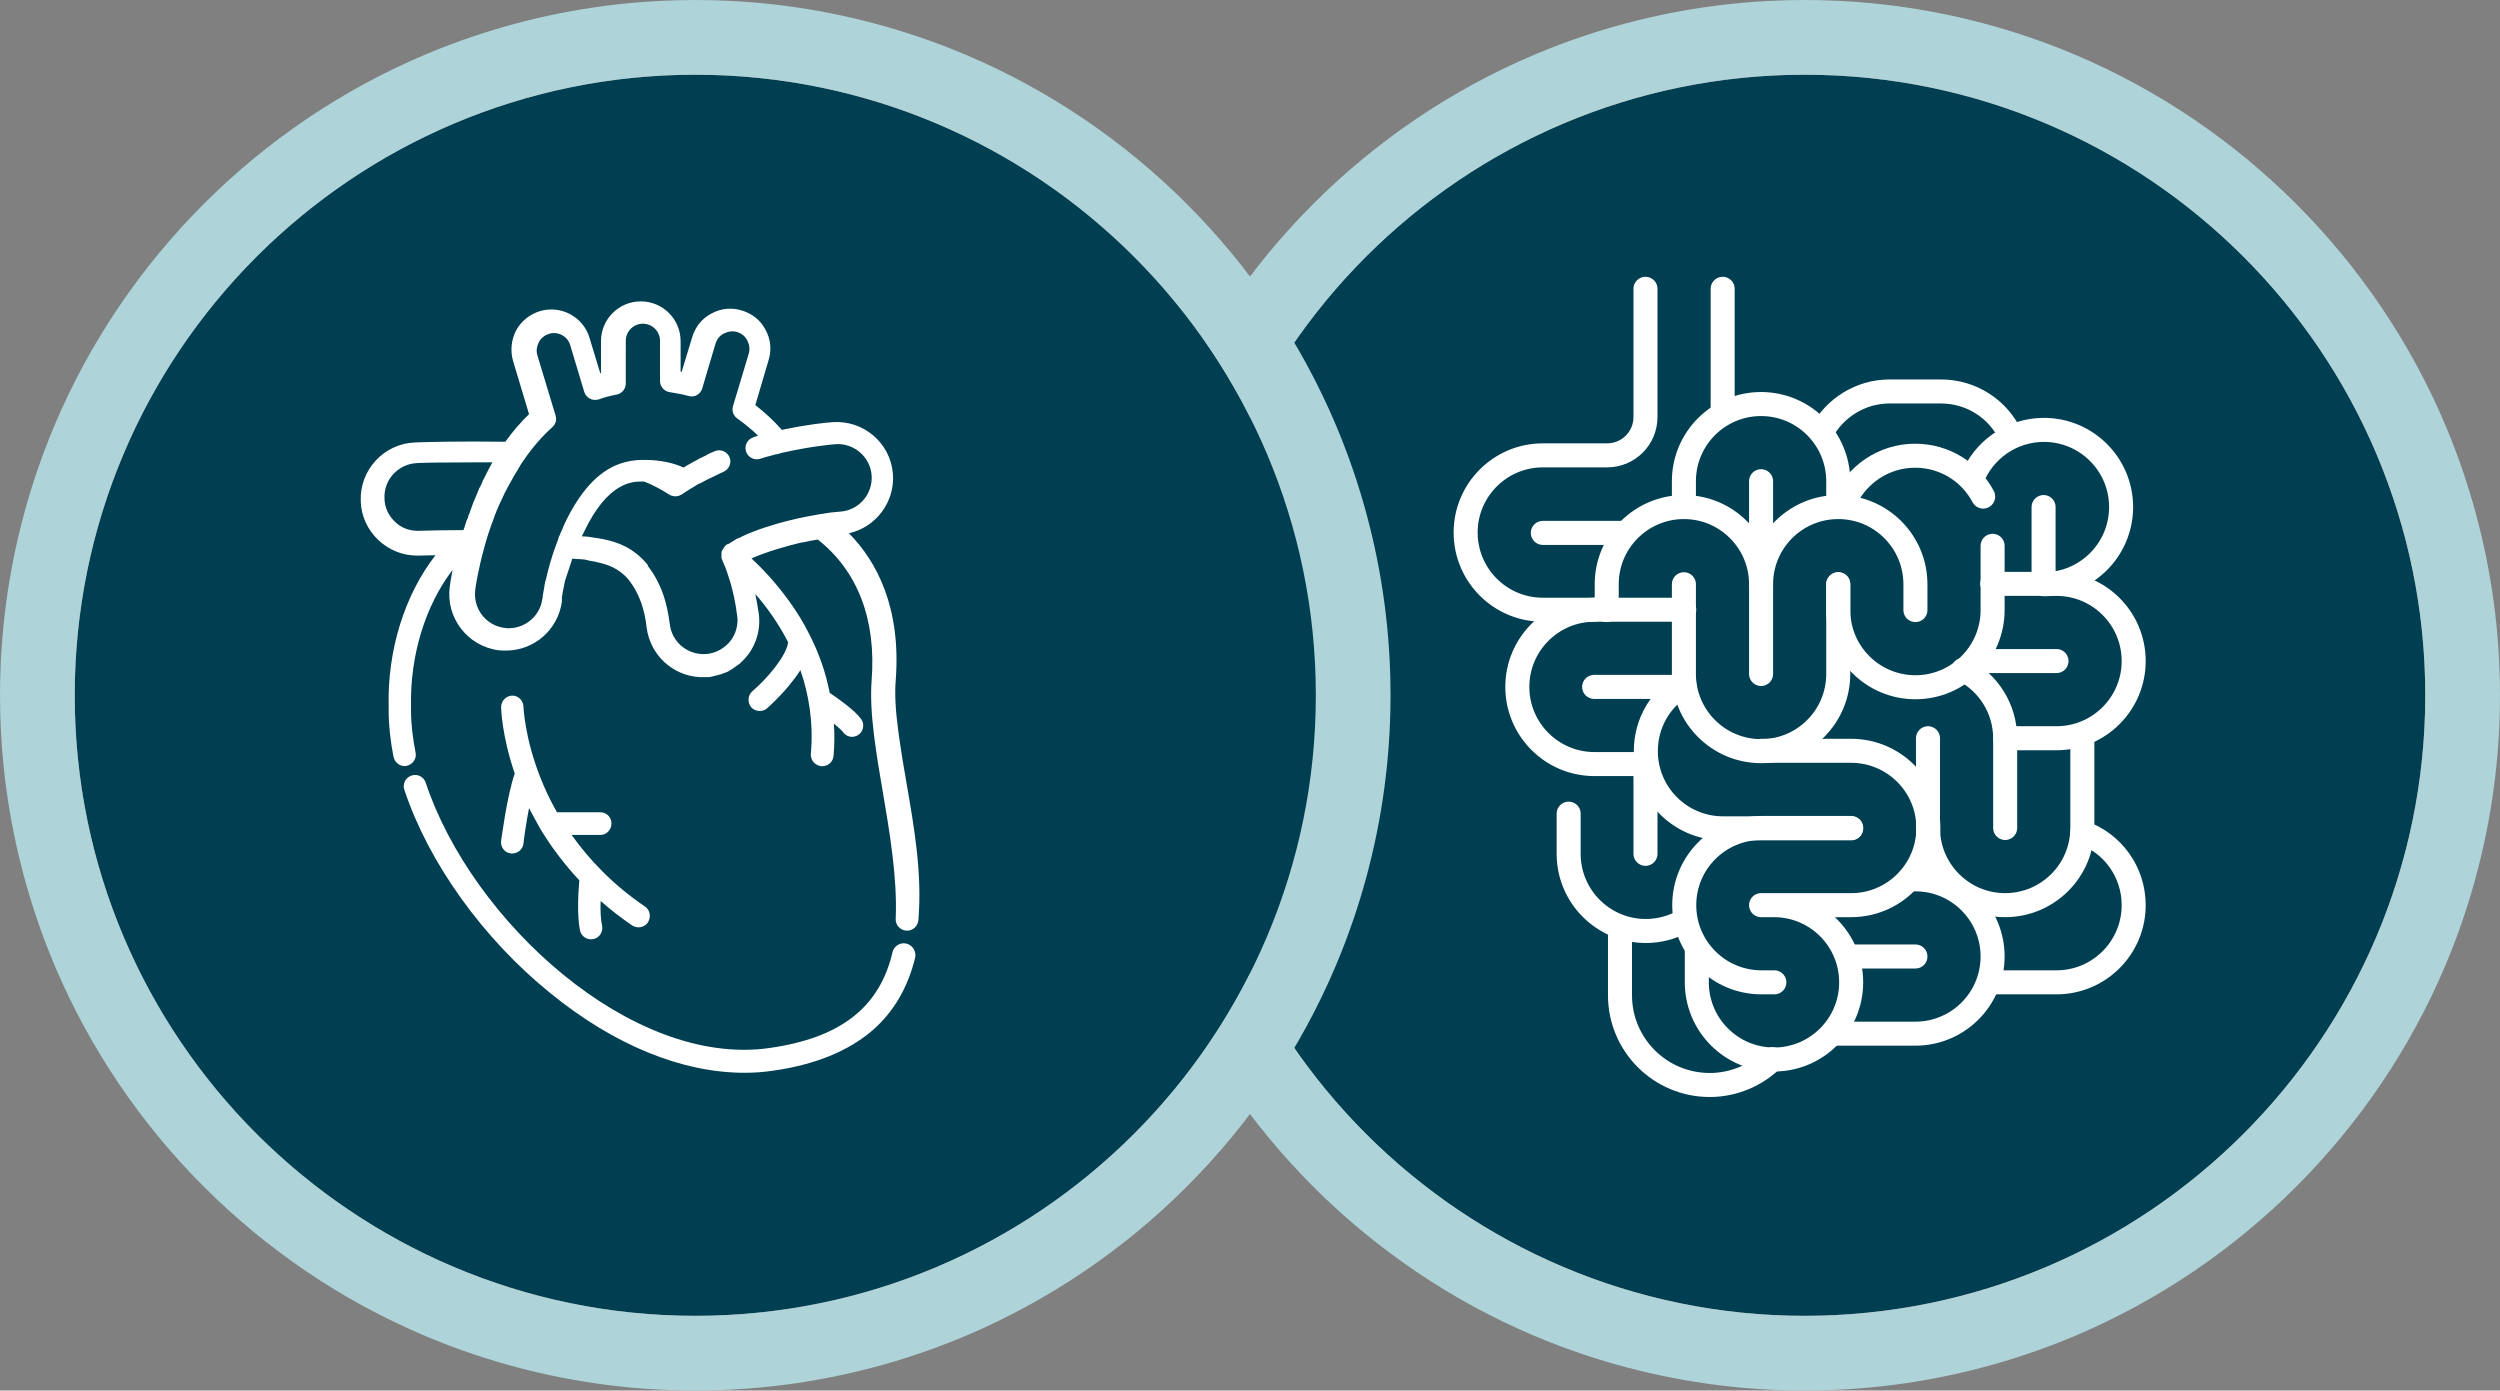 <?xml version="1.0" encoding="utf-8"?>
<!-- Generator: Adobe Illustrator 27.5.0, SVG Export Plug-In . SVG Version: 6.00 Build 0)  -->
<svg version="1.1" id="Layer_1" xmlns="http://www.w3.org/2000/svg" xmlns:xlink="http://www.w3.org/1999/xlink" x="0px" y="0px"
	 viewBox="0 0 715.9 398.2" style="enable-background:new 0 0 715.9 398.2;" xml:space="preserve">
<rect x="0" y="0" width="715.9" height="398.2" fill="#808080" stroke="none"/>
<style type="text/css">
	.st0{clip-path:url(#SVGID_00000032621712742999544430000007550653686812082332_);fill:#003E52;}
	.st1{clip-path:url(#SVGID_00000126319974060860080390000002775306432839531394_);}
	.st2{fill:#AED3D8;}
	.st3{clip-path:url(#SVGID_00000065762938712965916480000018165492722074303911_);fill:#003E52;}
	.st4{clip-path:url(#SVGID_00000016756144111922109010000007888717504234785452_);}
	.st5{fill:#FFFFFF;}
	.st6{fill:none;stroke:#FFFFFF;stroke-width:6.881;stroke-linecap:round;stroke-linejoin:round;stroke-miterlimit:10;}
</style>
<g>
	<g>
		<defs>
			<circle id="SVGID_1_" cx="516.8" cy="199.1" r="199.1"/>
		</defs>
		<clipPath id="SVGID_00000065764758570084164650000005173367275614081674_">
			<use xlink:href="#SVGID_1_"  style="overflow:visible;"/>
		</clipPath>
		
			<circle id="Ellipse_8_00000048480841803896088490000012398356207542245769_" style="clip-path:url(#SVGID_00000065764758570084164650000005173367275614081674_);fill:#003E52;" cx="516.8" cy="199.1" r="177.7"/>
	</g>
</g>
<g>
	<g>
		<defs>
			<circle id="SVGID_00000048480476966312326200000015892896620483002008_" cx="516.8" cy="199.1" r="199.1"/>
		</defs>
		<clipPath id="SVGID_00000135656498222119545150000007985365437804312704_">
			<use xlink:href="#SVGID_00000048480476966312326200000015892896620483002008_"  style="overflow:visible;"/>
		</clipPath>
		<g style="clip-path:url(#SVGID_00000135656498222119545150000007985365437804312704_);">
			<g>
				<path class="st2" d="M516.8,398.2c-109.8,0-199.1-89.3-199.1-199.1S407,0,516.8,0c109.8,0,199.1,89.3,199.1,199.1
					S626.6,398.2,516.8,398.2z M516.8,21.4c-98,0-177.7,79.7-177.7,177.7s79.7,177.7,177.7,177.7s177.7-79.7,177.7-177.7
					S614.8,21.4,516.8,21.4z"/>
			</g>
		</g>
	</g>
</g>
<g>
	<g>
		<defs>
			<circle id="SVGID_00000029743222729520170640000004064997478131195315_" cx="199.1" cy="199.1" r="199.1"/>
		</defs>
		<clipPath id="SVGID_00000018223193312164367300000012744463428102074774_">
			<use xlink:href="#SVGID_00000029743222729520170640000004064997478131195315_"  style="overflow:visible;"/>
		</clipPath>
		
			<circle id="Ellipse_8" style="clip-path:url(#SVGID_00000018223193312164367300000012744463428102074774_);fill:#003E52;" cx="199.1" cy="199.1" r="177.7"/>
	</g>
</g>
<g>
	<g>
		<defs>
			<circle id="SVGID_00000069396420158628225310000004153858635118423696_" cx="199.1" cy="199.1" r="199.1"/>
		</defs>
		<clipPath id="SVGID_00000132048624012688714800000009909142355627849907_">
			<use xlink:href="#SVGID_00000069396420158628225310000004153858635118423696_"  style="overflow:visible;"/>
		</clipPath>
		<g style="clip-path:url(#SVGID_00000132048624012688714800000009909142355627849907_);">
			<g>
				<path class="st2" d="M199.1,398.2C89.3,398.2,0,308.9,0,199.1S89.3,0,199.1,0s199.1,89.3,199.1,199.1S308.9,398.2,199.1,398.2z
					 M199.1,21.4c-98,0-177.7,79.7-177.7,177.7s79.7,177.7,177.7,177.7s177.7-79.7,177.7-177.7S297.1,21.4,199.1,21.4z"/>
			</g>
		</g>
	</g>
</g>
<g>
	<g>
		<path class="st5" d="M184.7,259.6c-9.4-6.4-16.1-13.6-21-20.5h8.2c1.8,0,3.2-1.5,3.2-3.3s-1.4-3.2-3.2-3.2h-12.4
			c-1.9-3.3-3.5-6.7-4.9-10.3c-4.4-11.3-4.7-19.9-4.7-20c-0.1-1.8-1.6-3.2-3.3-3.1c-1.7,0.1-3.1,1.5-3.1,3.3c0,0.4,0.2,8.2,3.9,19
			c-2.3,6.7-3.8,18.8-3.9,19.3c-0.2,1.8,1,3.4,2.8,3.6c0.1,0,0.3,0,0.4,0c1.6,0,3-1.2,3.2-2.8c0.2-2,0.8-6.1,1.6-10.2
			c1,2,2.1,3.9,3.2,5.9c0.1,0.2,0.2,0.4,0.3,0.5c3.1,5.1,6.8,9.9,10.9,14.3c-0.3,3.1-0.7,10.1,0.2,14.4c0.4,1.7,2.1,2.8,3.9,2.4
			c1.7-0.4,2.8-2.1,2.4-3.9l0,0c-0.4-1.7-0.5-4.4-0.4-7c2.8,2.5,5.8,4.8,9,7c1.5,1,3.5,0.6,4.5-0.8l0,0
			C186.5,262.6,186.2,260.6,184.7,259.6L184.7,259.6L184.7,259.6z"/>
		<path class="st5" d="M259.6,224.3c-0.4-2.4-0.8-4.7-1.2-7.1c-0.5-3.2-0.9-5.8-1.2-8.1c-0.8-6-1-10.6-0.7-14.3
			c1.6-20.9-5.5-34.1-13.4-42.1c7.7-1.7,13.2-8.9,12.6-17c-0.7-8.9-8.5-15.5-17.4-14.8c-1.4,0.1-7,0.6-14.4,2.2
			c-2.3-2.6-4.9-5-7.6-7.1l3.8-12.9c0.9-2.9,0.6-6-0.9-8.7c-1.4-2.7-3.8-4.6-6.8-5.5c-2.9-0.9-6-0.6-8.7,0.9
			c-2.7,1.4-4.6,3.8-5.5,6.8l-3,9.9l-0.3-0.1v-8.7c0-6.3-5.1-11.4-11.4-11.4s-11.4,5.1-11.4,11.4v9.1l-0.2,0.1l-3.1-10.2
			c-1.8-6-8.2-9.4-14.2-7.6c-2.9,0.9-5.3,2.8-6.8,5.5c-1.4,2.7-1.7,5.8-0.9,8.7l4.6,15.3c-2.4,2.3-4.7,5-6.8,7.9
			c-12.6-0.2-23.6,0.1-25.8,0.2c-8.9,0.3-15.9,7.8-15.6,16.7c0.1,4.3,1.9,8.3,5.1,11.3c3,2.8,6.9,4.4,11,4.4c0.2,0,0.4,0,0.5,0
			c1.5,0,3.1-0.1,4.8-0.1c-8.8,11.3-13.8,27.2-13.4,43.3c0,0.2,0,0.4,0,0.6c0,0.2,0,0.4,0,0.6c0,4.2,0.5,8.7,1.4,13.3
			c0.4,1.7,2.1,2.9,3.8,2.5c1.7-0.4,2.9-2.1,2.5-3.8l0,0c-0.8-4.1-1.3-8.2-1.3-12c0-0.3,0-0.6,0-0.9c0-0.1,0-0.3,0-0.4
			c-0.3-14.5,4.1-28.8,11.9-39c-0.5,2.7-0.8,4.5-0.8,4.8c-1.2,8.8,5,17,13.9,18.2c0.7,0.1,1.4,0.1,2.2,0.1c8.1,0,14.9-6,16-14
			c0,0,0-0.1,0-0.2l0,0V172l0,0v-0.1l0,0v-0.2v-0.1v-0.2l0,0v-0.3l0,0c0-0.2,0.1-0.5,0.1-0.7l0.1-0.3V170v-0.2v-0.2l0.1-0.2v-0.2
			c0-0.1,0-0.2,0.1-0.3v-0.2l0.1-0.3v-0.2l0.1-0.3v-0.2c0-0.1,0-0.2,0.1-0.3v-0.2c0.1-0.3,0.2-0.7,0.2-1l0.1-0.2l0.1-0.3l0.1-0.3
			l0.1-0.3l0.1-0.3l0.1-0.3l0.1-0.3l0.1-0.3l0.1-0.3c0-0.1,0.1-0.2,0.1-0.3s0.1-0.2,0.1-0.3s0.1-0.2,0.1-0.3s0.1-0.2,0.1-0.3
			s0.1-0.2,0.1-0.3l0.1-0.3c0.1-0.3,0.2-0.6,0.3-0.9l0.1-0.3l0.1-0.4l0.1-0.2c0.1,0,0.2,0,0.3,0c0.4,0,0.9,0.1,1.3,0.1
			c0.1,0,0.3,0,0.4,0c0.4,0,0.8,0.1,1.1,0.1h0.1c0.4,0,0.7,0.1,1.1,0.2c0.1,0,0.2,0,0.3,0.1c0.4,0.1,0.7,0.1,1.1,0.2
			c0.2,0,0.4,0.1,0.7,0.1c0.1,0,0.2,0,0.3,0.1c0.3,0.1,0.6,0.1,0.9,0.2c2.5,0.6,5.8,1.6,8.6,5l0,0c0.1,0.1,0.1,0.2,0.2,0.3
			c0.2,0.2,0.3,0.4,0.5,0.7c0.1,0.1,0.2,0.3,0.3,0.4c0.1,0.1,0.1,0.2,0.2,0.3c0.9,1.4,1.7,3.1,2.4,5c0.6,1.8,1.2,4.2,1.5,7
			c1,7.7,7.4,13.7,15.2,14.1c0.3,0,0.6,0,0.9,0l0,0c0.3,0,0.6,0,0.9,0c0.1,0,0.2,0,0.4,0s0.3,0,0.5,0c0.1,0,0.3,0,0.4-0.1
			c0.2,0,0.3,0,0.5-0.1c0.1,0,0.3,0,0.4-0.1c0.2,0,0.3-0.1,0.4-0.1c0.1,0,0.3-0.1,0.4-0.1c0.1,0,0.3-0.1,0.4-0.1
			c0.1,0,0.3-0.1,0.4-0.1c0.1,0,0.3-0.1,0.4-0.1c0.3-0.1,0.5-0.2,0.8-0.3s0.5-0.2,0.8-0.3s0.5-0.2,0.8-0.4c0.1-0.1,0.2-0.1,0.3-0.2
			c0.1-0.1,0.3-0.2,0.4-0.2c0.1-0.1,0.2-0.1,0.3-0.2c0.1-0.1,0.3-0.2,0.4-0.3c0.1-0.1,0.2-0.1,0.3-0.2c0.1-0.1,0.3-0.2,0.4-0.3
			c0.1-0.1,0.2-0.1,0.3-0.2c0.1-0.1,0.3-0.2,0.4-0.3c0.1-0.1,0.2-0.1,0.3-0.2c0.1-0.1,0.3-0.3,0.4-0.4c0.1-0.1,0.1-0.1,0.2-0.2
			c0.2-0.2,0.4-0.4,0.6-0.6c3.3-3.5,4.8-8.3,4.2-13c-0.3-1.9-0.6-3.8-1-5.7c3.1,3.5,6.5,8.2,9.4,13.8c-0.5,4-6.1,10.5-10.2,14
			c-1.4,1.2-1.5,3.2-0.4,4.6c0.6,0.7,1.5,1.1,2.5,1.1c0.8,0,1.5-0.3,2.1-0.8c0.1-0.1,3.1-2.7,6.1-6.3c1.3-1.6,2.5-3.1,3.4-4.6
			c2.4,6.9,3.8,14.9,3,24c-0.1,1.8,1.2,3.3,3,3.5c0.1,0,0.2,0,0.3,0c1.7,0,3.1-1.3,3.2-3c0.3-3.1,0.3-6.2,0.1-9.2
			c1.2,1,2.2,1.9,2.6,2.4c0.6,0.9,1.6,1.4,2.6,1.4c1.8,0,3.2-1.5,3.2-3.2c0-0.7-0.2-1.3-0.6-1.9c-1.7-2.4-6.6-5.9-9-7.5
			c-1.1-5.7-3-11.2-5.7-16.5c-0.1-0.2-0.1-0.3-0.2-0.4c-1.6-3.2-3.5-6.3-5.6-9.2c-4-5.6-8.1-9.8-10.9-12.4c4.4-1.9,9.5-3.4,14.1-4.5
			c0.2,0,0.4-0.1,0.6-0.1h0.1c1.4-0.3,2.8-0.6,4.2-0.8c11.4,9,16.8,22.9,15.4,40.5c-0.3,4.2-0.1,9.2,0.7,15.6
			c0.3,2.4,0.7,5.1,1.2,8.4c0.4,2.4,0.8,4.7,1.2,7.1c2.1,12.4,4.3,25.3,3.8,37c-0.1,1.8,1.3,3.3,3.1,3.4c1.8,0.1,3.3-1.3,3.4-3.1
			C264.1,250.2,261.8,237,259.6,224.3L259.6,224.3z M134.6,146.5L134.6,146.5c-0.1,0.3-0.2,0.7-0.4,1l-0.1,0.4
			c-0.1,0.3-0.2,0.7-0.4,1l-0.1,0.2c-0.2,0.7-0.5,1.5-0.7,2.2l0,0c-0.1,0.2-0.1,0.3-0.2,0.5h-0.2h-0.2l0,0c-4.4,0-8.9,0.1-12.3,0.2
			c-2.6,0.1-5.1-0.8-6.9-2.6c-1.9-1.8-3-4.2-3-6.8c-0.2-5.3,4-9.8,9.4-10c1.6-0.1,7.9-0.2,16.2-0.2c1.7,0,3.5,0,5.3,0
			c-0.8,1.5-1.6,2.9-2.3,4.4l0,0c-0.3,0.5-0.5,1-0.7,1.5s-0.4,1-0.7,1.4c-0.1,0.2-0.2,0.3-0.2,0.5c-0.3,0.8-0.7,1.6-1,2.4
			c-0.2,0.5-0.4,1-0.6,1.4C135.1,145.2,134.8,145.9,134.6,146.5L134.6,146.5z M235.2,147.2c-0.1,0-0.1,0-0.2,0
			c-4.2,0.7-14,2.5-22.5,6.4l-0.1,0.1c-0.3,0.1-0.6,0.3-0.9,0.4l-0.3,0.1c-0.2,0.1-0.5,0.2-0.7,0.4c-0.1,0.1-0.2,0.1-0.3,0.2
			c-0.2,0.1-0.5,0.3-0.7,0.4c-0.1,0.1-0.2,0.1-0.3,0.2c-0.3,0.2-0.6,0.4-1,0.5l0,0c-0.1,0-0.1,0.1-0.2,0.1c0,0-0.1,0-0.1,0.1
			l-0.1,0.1l-0.1,0.1l-0.1,0.1l-0.1,0.1c-0.1,0.1-0.1,0.2-0.2,0.3l0,0l0,0c0,0.1-0.1,0.1-0.1,0.2c0,0,0,0.1-0.1,0.1
			c0,0.1-0.1,0.1-0.1,0.2c0,0,0,0.1-0.1,0.1c0,0.1,0,0.1-0.1,0.2c0,0,0,0.1-0.1,0.1v0.1c0,0.1,0,0.2-0.1,0.3c0,0.1,0,0.1,0,0.2v0.1
			c0,0.1,0,0.1,0,0.2l0,0v0.1c0,0.1,0,0.1,0,0.2v0.1c0,0.1,0,0.1,0,0.2v0.1v0.1c0,0,0,0,0,0.1v0.1c0,0.1,0,0.1,0,0.2
			c0,0.1,0,0.1,0.1,0.2v0.1c0.7,1.6,1.4,3.3,1.9,5c1.2,3.5,2,7.3,2.5,11.3c0,0.4,0.1,0.7,0.1,1.1c0,2.5-0.9,4.9-2.6,6.7
			c-2,2.1-4.8,3.3-7.7,3.1c-4.7-0.3-8.5-3.8-9.1-8.5c-0.4-3.2-1-6-1.8-8.3c-1.1-3.2-2.6-6-4.4-8.3v-0.1c0-0.1-0.1-0.1-0.1-0.2l0,0
			c0,0,0,0,0-0.1c-4.1-5.1-9-6.6-12.3-7.3c-0.3-0.1-0.6-0.1-0.9-0.2h-0.2c-0.3-0.1-0.7-0.1-1-0.2H171c-0.4-0.1-0.9-0.1-1.3-0.2
			c-0.4-0.1-0.8-0.1-1.2-0.2h-0.1c-0.4,0-0.8-0.1-1.2-0.1h-0.3c-0.1,0-0.2,0-0.3,0l0.1-0.2c0.2-0.4,0.4-0.8,0.6-1.2
			c6.8-14.3,14-14.3,16.4-14.3c0.3,0,0.5,0,0.8,0c2.5,1,4.9,2.3,7.1,3.7c1.1,0.7,2.5,0.7,3.6,0c1-0.7,2-1.3,3-1.9
			c0.3-0.2,0.5-0.3,0.8-0.5c0.2-0.1,0.3-0.2,0.5-0.3c0.3-0.2,0.6-0.4,1-0.5c0.1-0.1,0.3-0.1,0.4-0.2c0.4-0.2,0.9-0.5,1.3-0.7
			c0.2-0.1,0.4-0.2,0.6-0.3c0.8-0.4,1.5-0.7,2.3-1.1c0.2-0.1,0.4-0.2,0.6-0.3c0.4-0.2,0.7-0.3,1.1-0.5c0.1-0.1,0.2-0.1,0.4-0.2
			c1.6-0.7,2.4-2.6,1.7-4.2c-0.7-1.6-2.6-2.4-4.2-1.7l0,0c-0.7,0.3-1.5,0.6-2.2,1c-0.1,0.1-0.2,0.1-0.3,0.2c-0.7,0.3-1.4,0.7-2.1,1
			c-0.1,0-0.1,0.1-0.1,0.1c-0.6,0.3-1.3,0.7-1.9,1c-0.1,0.1-0.2,0.1-0.3,0.2c-0.6,0.3-1.3,0.7-1.9,1.1c0,0-0.1,0-0.1,0.1
			c-3.1-1.4-6.6-2.1-10.5-2.2c-0.4,0-0.9,0-1.3,0c-2.3,0-4.5,0.4-6.5,1.1c-6.2,2.2-11.3,7.8-15.7,16.9c-0.2,0.5-0.5,1.1-0.7,1.6v0.1
			c-0.2,0.4-0.3,0.7-0.5,1.1c0,0,0,0.1-0.1,0.1v0.1c-0.1,0.3-0.2,0.6-0.4,0.9c-0.1,0.2-0.2,0.4-0.2,0.6v0.1
			c-0.2,0.4-0.3,0.9-0.5,1.3l0,0l0,0l0,0c-1.5,4-2.5,7.7-3.1,10.5c0,0.1,0,0.2-0.1,0.2l-0.1,0.3v0.2c-0.1,0.3-0.1,0.6-0.2,0.9v0.2
			c-0.1,0.6-0.2,1.1-0.3,1.7c-0.1,0.4-0.1,0.8-0.2,1.2v0.2c0,0.2,0,0.3-0.1,0.5c-0.6,4.8-4.8,8.4-9.6,8.4c-0.4,0-0.9,0-1.3-0.1
			c-5.3-0.7-9-5.6-8.3-10.9v-0.1l0,0l0,0c0.1-0.8,0.8-5.6,2.6-12.1c0.7-2.6,1.5-5.1,2.5-7.7l0,0c0.2-0.6,0.4-1.1,0.6-1.7
			c0-0.1,0-0.1,0.1-0.2c0.2-0.6,0.4-1.1,0.7-1.7c0-0.1,0.1-0.2,0.1-0.3c0.2-0.4,0.4-0.9,0.6-1.3c0.1-0.1,0.1-0.3,0.2-0.4
			c0.2-0.5,0.5-1,0.7-1.5s0.4-0.9,0.7-1.4c0.1-0.2,0.2-0.4,0.3-0.6c0.1-0.2,0.2-0.5,0.4-0.7c0.1-0.3,0.3-0.6,0.4-0.8
			c0.1-0.2,0.2-0.3,0.3-0.5c0.2-0.3,0.3-0.6,0.5-0.9c0.1-0.1,0.1-0.2,0.2-0.4c0.2-0.3,0.4-0.6,0.6-1l0.2-0.3c0.2-0.3,0.4-0.7,0.6-1
			l0.1-0.2c0.2-0.3,0.4-0.7,0.6-1c0-0.1,0.1-0.1,0.1-0.2c0.2-0.3,0.5-0.7,0.7-1c2.5-3.7,5.3-6.9,8.3-9.6c0.9-0.8,1.3-2.1,0.9-3.3
			l-5.2-17.2c-0.4-1.3-0.2-2.6,0.4-3.8c0.6-1.2,1.7-2,2.9-2.4c2.6-0.8,5.4,0.7,6.1,3.3l4,13.3c0.5,1.7,2.3,2.7,4,2.2h0.1
			c1.7-0.6,3.4-1.1,5.2-1.4c1.5-0.3,2.6-1.6,2.6-3.2V97.6c0-2.7,2.2-4.9,4.9-4.9s4.9,2.2,4.9,4.9v11.5c0,1.6,1.2,3,2.8,3.2
			c1.8,0.3,3.6,0.6,5.4,1.1c1.7,0.5,3.4-0.5,3.9-2.2l3.8-12.8c0.4-1.3,1.2-2.3,2.4-2.9s2.5-0.8,3.8-0.4s2.3,1.2,2.9,2.4
			c0.6,1.2,0.8,2.5,0.4,3.8l-4.5,15c-0.4,1.3,0.1,2.8,1.3,3.6c2.1,1.5,4.1,3.1,5.9,4.9H217c-0.4,0.1-0.8,0.2-1.2,0.4
			c-1.7,0.5-2.7,2.3-2.2,4s2.3,2.7,4,2.2l0,0c0.5-0.2,1.1-0.3,1.6-0.5c1-0.3,2-0.5,3-0.8h0.1c0.5-0.1,1-0.2,1.5-0.4
			c7.9-1.8,14-2.4,15.4-2.5c5.3-0.4,10,3.6,10.4,8.9c0.4,5.3-3.6,10-8.9,10.4C239.1,146.6,237.3,146.8,235.2,147.2L235.2,147.2z
			 M259.5,270.2c-1.7-0.4-3.5,0.7-3.9,2.4c-3.7,15.9-14.9,24.6-35.2,27.5c-39.3,5.7-85.3-36.2-98.5-76c-0.6-1.7-2.4-2.6-4.1-2
			s-2.6,2.4-2,4.1c6.9,20.8,22.5,42.6,41.8,58.2c18.3,14.9,37.7,22.8,55.6,22.8c2.8,0,5.5-0.2,8.2-0.6c12-1.7,21.5-5.6,28.4-11.5
			c6.1-5.3,10.2-12.3,12.3-21C262.4,272.4,261.3,270.6,259.5,270.2L259.5,270.2L259.5,270.2z"/>
	</g>
</g>
<g>
	<g>
		<path class="st6" d="M504.3,193v-25.7c0-12.2-9.9-22.1-22.1-22.1l0,0c-12.2,0-22.1,9.9-22.1,22.1v7.4 M504.3,259.2h25.8
			c12.2,0,22.1-9.9,22.1-22.1l0,0c0-12.2-9.9-22.1-22.1-22.1h-25.7 M508,259.2c12.2,0,22.1,9.9,22.1,22.1l0,0
			c0,12.2-9.9,22.1-22.1,22.1l0,0c-12.2,0-22.1-9.9-22.1-22.1v-9.1"/>
		<path class="st6" d="M530.1,237.1h-25.7c-12.2,0-22.1,9.9-22.1,22.1l0,0c0,12.2,9.9,22.1,22.1,22.1h3.7 M482.3,174.6h-25.7
			c-12.2,0-22.1,9.9-22.1,22.1l0,0c0,12.2,9.9,22.1,22.1,22.1h14.7"/>
		<path class="st6" d="M482.3,196c-6.6,3.8-11,10.9-11,19.1l0,0c0,12.2,9.9,22.1,22.1,22.1h36.7 M456.5,196.7h25.7 M525,296h23.5
			c12.2,0,22.1-9.9,22.1-22.1l0,0c0-12.2-9.9-22.1-22.1-22.1h-1.8 M548.5,273.9h-19.3 M574.2,211.4h14.7c12.2,0,22.1-9.9,22.1-22.1
			l0,0c0-12.2-9.9-22.1-22.1-22.1h-18.4 M588.9,189.3h-23.6"/>
		<path class="st6" d="M564.7,137.2c3.2-8.2,11.2-14.1,20.6-14.1l0,0c12.2,0,22.1,9.9,22.1,22.1l0,0c0,12.2-9.9,22.1-22.1,22.1l0,0
			 M585.2,145.2v22.1 M449.2,233v11.5c0,12.2,9.9,22.1,22.1,22.1l0,0c3.8,0,7.6-1,11-2.9 M471.2,244.5v-25.7 M456.5,174.6h-14.7
			c-12.2,0-22.1-9.9-22.1-22.1l0,0c0-12.2,9.9-22.1,22.1-22.1h18.4c6.1,0,11-4.9,11-11V82.7 M526.4,145.2v-7.4
			c0-12.2-9.9-22.1-22.1-22.1l0,0c-12.2,0-22.1,9.9-22.1,22.1v7.4 M526.4,167.3V193c0,12.2-9.9,22.1-22.1,22.1l0,0
			c-12.2,0-22.1-9.9-22.1-22.1v-25.7 M574.2,237.1v-25.7c0-8.5-4.9-16-12-19.6"/>
		<path class="st6" d="M596.3,211.4v25.7c0,12.2-9.9,22.1-22.1,22.1l0,0c-12.2,0-22.1-9.9-22.1-22.1v-25.7 M504.3,167.3
			c0-12.2,9.9-22.1,22.1-22.1l0,0c12.2,0,22.1,9.9,22.1,22.1v7.4 M567.9,142.2c-3.7-7-11-11.7-19.5-11.7c-9.1,0-17,5.6-20.3,13.5"/>
		<path class="st6" d="M526.4,167.3v7.4c0,12.2,9.9,22.1,22.1,22.1s22.1-9.9,22.1-22.1v-18.4 M504.3,137.8v25.7 M465.2,152.6h-23.4
			 M493.3,82.7v35.5 M596.3,238.4c8.6,3,14.7,11.2,14.7,20.8l0,0c0,12.2-9.9,22.1-22.1,22.1h-18.4 M507.6,303.3
			c-4.6,4.5-11,7.4-18,7.4l0,0c-14.2,0-25.7-11.5-25.7-25.7v-18.4 M521.6,123.9c3.7-7,11.1-11.8,19.5-11.8h14.7
			c8.9,0,16.5,5.2,20,12.7"/>
	</g>
</g>
</svg>
